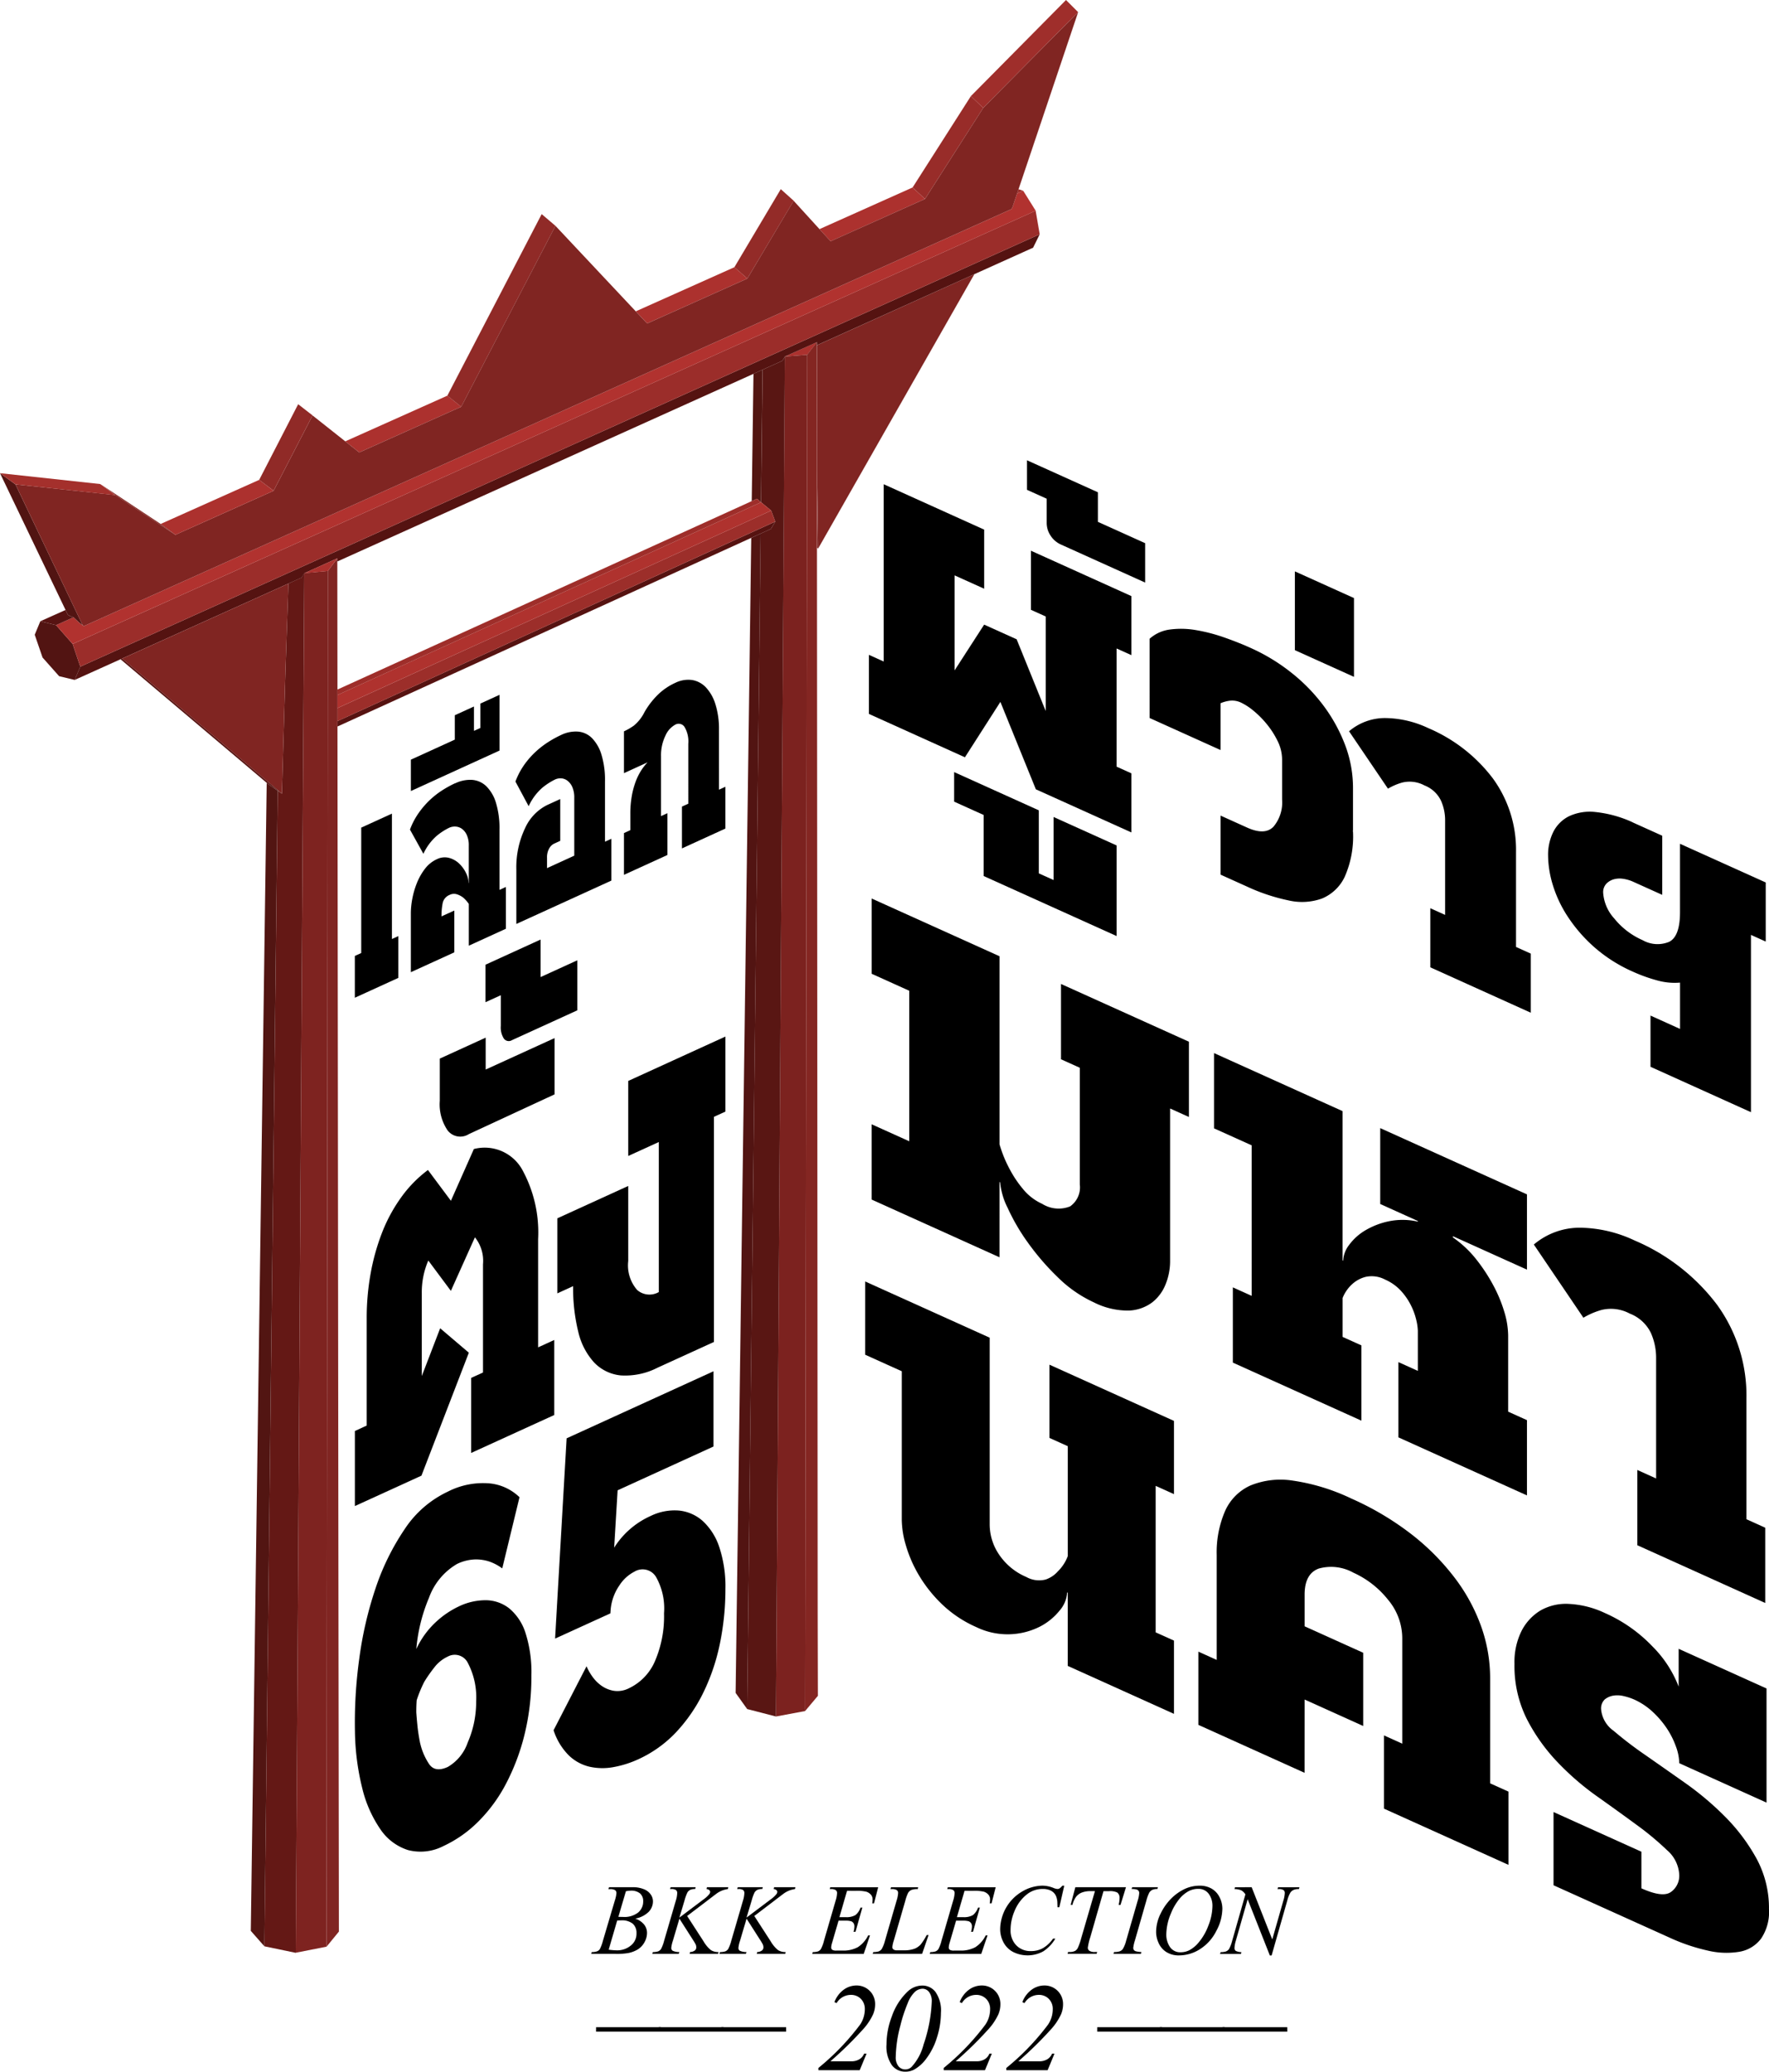 <svg id="Group_37152" data-name="Group 37152" xmlns="http://www.w3.org/2000/svg" xmlns:xlink="http://www.w3.org/1999/xlink" width="175.403" height="205.401" viewBox="0 0 175.403 205.401">
  <defs>
    <clipPath id="clip-path">
      <rect id="Rectangle_2516" data-name="Rectangle 2516" width="175.403" height="205.401" fill="none"/>
    </clipPath>
  </defs>
  <g id="Group_29622" data-name="Group 29622" clip-path="url(#clip-path)">
    <path id="Path_3077" data-name="Path 3077" d="M73.05,227.919l.068-.181h2.359a2.849,2.849,0,0,1,1.06.186,1.492,1.492,0,0,1,.7.517,1.205,1.205,0,0,1,.232.7,1.51,1.51,0,0,1-.412,1.031,2.54,2.54,0,0,1-1.342.679,1.931,1.931,0,0,1,.882.595,1.315,1.315,0,0,1,.283.814,1.884,1.884,0,0,1-.254.941,1.9,1.9,0,0,1-.651.7,2.909,2.909,0,0,1-.958.366,6.689,6.689,0,0,1-1.247.083H71.344l.063-.18a1.5,1.5,0,0,0,.517-.073.579.579,0,0,0,.278-.219,4.161,4.161,0,0,0,.312-.849l1.185-4a3,3,0,0,0,.151-.712.345.345,0,0,0-.134-.285.879.879,0,0,0-.509-.1c-.056,0-.108,0-.156,0m.029,6a6.894,6.894,0,0,0,.824.068,2.13,2.13,0,0,0,1.347-.458,1.491,1.491,0,0,0,.587-1.242,1.213,1.213,0,0,0-.363-.937,1.7,1.7,0,0,0-1.172-.336c-.1,0-.231,0-.38.015Zm.96-3.256q.317.01.458.01a2.214,2.214,0,0,0,1.508-.441,1.419,1.419,0,0,0,.495-1.1,1.014,1.014,0,0,0-.3-.782,1.391,1.391,0,0,0-.965-.28,2.248,2.248,0,0,0-.448.058Z" transform="translate(-12.727 -40.628)"/>
    <path id="Path_3078" data-name="Path 3078" d="M82.175,230.59l1.637,2.53a3.1,3.1,0,0,0,.726.86,1.366,1.366,0,0,0,.756.188l-.053.18H82.423l.044-.18a.83.83,0,0,0,.475-.161.381.381,0,0,0,.139-.288.821.821,0,0,0-.048-.283,4.368,4.368,0,0,0-.283-.478l-1.34-2.1-.649,2.189a3.086,3.086,0,0,0-.16.707.324.324,0,0,0,.136.283,1.569,1.569,0,0,0,.673.132l-.078.18H78.719l.063-.18a1.582,1.582,0,0,0,.512-.068.675.675,0,0,0,.288-.224,3.843,3.843,0,0,0,.311-.829l1.165-3.992a2.811,2.811,0,0,0,.132-.736.362.362,0,0,0-.125-.3.8.8,0,0,0-.485-.1h-.1l.058-.181h2.481l-.048.181a1.066,1.066,0,0,0-.458.068.716.716,0,0,0-.307.263,4.542,4.542,0,0,0-.288.8l-.511,1.7,2.349-1.77a3.032,3.032,0,0,0,.614-.555.412.412,0,0,0,.088-.229.237.237,0,0,0-.09-.171.5.5,0,0,0-.276-.107l.049-.181H86.26l-.044.181a2.838,2.838,0,0,0-.583.154,2.677,2.677,0,0,0-.485.26q-.073.049-.951.721Z" transform="translate(-14.043 -40.628)"/>
    <path id="Path_3079" data-name="Path 3079" d="M90.279,230.59l1.637,2.53a3.1,3.1,0,0,0,.726.86,1.366,1.366,0,0,0,.756.188l-.053.18H90.527l.044-.18a.83.83,0,0,0,.475-.161.381.381,0,0,0,.139-.288.821.821,0,0,0-.048-.283,4.366,4.366,0,0,0-.283-.478l-1.34-2.1-.649,2.189a3.088,3.088,0,0,0-.16.707.324.324,0,0,0,.136.283,1.569,1.569,0,0,0,.673.132l-.078.18H86.823l.063-.18a1.581,1.581,0,0,0,.512-.068.675.675,0,0,0,.288-.224,3.843,3.843,0,0,0,.311-.829l1.165-3.992a2.811,2.811,0,0,0,.132-.736.362.362,0,0,0-.125-.3.8.8,0,0,0-.485-.1h-.1l.058-.181h2.481l-.048.181a1.066,1.066,0,0,0-.458.068.717.717,0,0,0-.307.263,4.542,4.542,0,0,0-.288.8l-.511,1.7,2.349-1.77a3.033,3.033,0,0,0,.614-.555.412.412,0,0,0,.088-.229.237.237,0,0,0-.09-.171.5.5,0,0,0-.276-.107l.049-.181h2.116l-.044.181a2.838,2.838,0,0,0-.583.154,2.676,2.676,0,0,0-.485.26q-.073.049-.951.721Z" transform="translate(-15.489 -40.628)"/>
    <path id="Path_3080" data-name="Path 3080" d="M101.474,228.094l-.756,2.613h.619a1.75,1.75,0,0,0,.96-.2,1.575,1.575,0,0,0,.513-.748h.18l-.678,2.4h-.195a1.911,1.911,0,0,0,.088-.517.594.594,0,0,0-.085-.336.507.507,0,0,0-.234-.188,2.021,2.021,0,0,0-.626-.061h-.629l-.639,2.189a1.885,1.885,0,0,0-.092.482.282.282,0,0,0,.122.224.764.764,0,0,0,.414.068h.585a2.994,2.994,0,0,0,1.523-.336,2.928,2.928,0,0,0,1.026-1.17h.18l-.624,1.838H98.018l.063-.181a1.582,1.582,0,0,0,.512-.068.628.628,0,0,0,.283-.224,3.539,3.539,0,0,0,.312-.838l1.159-3.987a2.959,2.959,0,0,0,.137-.736.353.353,0,0,0-.13-.29.85.85,0,0,0-.5-.105h-.1l.058-.18h4.747l-.409,1.594h-.18a2.643,2.643,0,0,0,.034-.375.721.721,0,0,0-.127-.434,1.018,1.018,0,0,0-.483-.341,3.953,3.953,0,0,0-1.077-.088Z" transform="translate(-17.486 -40.628)"/>
    <path id="Path_3081" data-name="Path 3081" d="M110.219,234.348h-4.9l.068-.18a1.737,1.737,0,0,0,.522-.064.674.674,0,0,0,.3-.229,3.141,3.141,0,0,0,.322-.808l1.165-4.022a2.913,2.913,0,0,0,.146-.731.343.343,0,0,0-.134-.288.884.884,0,0,0-.5-.1c-.056,0-.1,0-.131,0l.058-.181h2.695l-.039.181a1.659,1.659,0,0,0-.643.088.746.746,0,0,0-.317.288,4.329,4.329,0,0,0-.288.818l-1.145,3.954a2.658,2.658,0,0,0-.131.624.3.3,0,0,0,.131.224.629.629,0,0,0,.375.073h.638a2.853,2.853,0,0,0,1.107-.176,1.73,1.73,0,0,0,.555-.394,5.382,5.382,0,0,0,.482-.726l.127-.219h.18Z" transform="translate(-18.789 -40.628)"/>
    <path id="Path_3082" data-name="Path 3082" d="M115.653,228.094l-.756,2.613h.619a1.75,1.75,0,0,0,.96-.2,1.575,1.575,0,0,0,.513-.748h.18l-.678,2.4H116.3a1.911,1.911,0,0,0,.088-.517.594.594,0,0,0-.085-.336.507.507,0,0,0-.234-.188,2.021,2.021,0,0,0-.626-.061h-.629l-.639,2.189a1.885,1.885,0,0,0-.092.482.282.282,0,0,0,.122.224.764.764,0,0,0,.414.068h.585a2.994,2.994,0,0,0,1.523-.336,2.928,2.928,0,0,0,1.026-1.17h.18l-.624,1.838H112.2l.063-.181a1.582,1.582,0,0,0,.512-.068.628.628,0,0,0,.283-.224,3.539,3.539,0,0,0,.312-.838l1.159-3.987a2.959,2.959,0,0,0,.137-.736.353.353,0,0,0-.13-.29.85.85,0,0,0-.5-.105h-.1l.058-.18h4.747l-.409,1.594h-.18a2.644,2.644,0,0,0,.034-.375.721.721,0,0,0-.127-.434,1.018,1.018,0,0,0-.483-.341,3.953,3.953,0,0,0-1.077-.088Z" transform="translate(-20.015 -40.628)"/>
    <path id="Path_3083" data-name="Path 3083" d="M127.061,227.554l-.492,2.139h-.176l-.019-.536a1.912,1.912,0,0,0-.113-.522,1.082,1.082,0,0,0-.263-.4,1.231,1.231,0,0,0-.444-.263,1.775,1.775,0,0,0-.595-.094,2.513,2.513,0,0,0-1.526.477,4.017,4.017,0,0,0-1.306,1.72,4.71,4.71,0,0,0-.389,1.857,2.1,2.1,0,0,0,.56,1.533,1.947,1.947,0,0,0,1.458.573,2.39,2.39,0,0,0,1.206-.3,3.2,3.2,0,0,0,.982-.932h.229a3.805,3.805,0,0,1-1.189,1.255,3.22,3.22,0,0,1-3,.063,2.286,2.286,0,0,1-.951-.953,2.769,2.769,0,0,1-.326-1.32,4.4,4.4,0,0,1,2.171-3.714,4.033,4.033,0,0,1,2.04-.585,3.071,3.071,0,0,1,1.082.229,1.273,1.273,0,0,0,.38.1.41.41,0,0,0,.2-.049,1.478,1.478,0,0,0,.292-.278Z" transform="translate(-21.534 -40.595)"/>
    <path id="Path_3084" data-name="Path 3084" d="M129.609,227.738h5.021l-.541,1.755H133.9a2.98,2.98,0,0,0,.092-.688.653.653,0,0,0-.219-.536,1.605,1.605,0,0,0-.853-.136H132.4l-1.306,4.553a5.839,5.839,0,0,0-.248,1.057.368.368,0,0,0,.156.3.937.937,0,0,0,.55.119h.224l-.058.181h-2.876l.053-.181h.127a1.154,1.154,0,0,0,.585-.122.726.726,0,0,0,.256-.3,5.989,5.989,0,0,0,.32-.919l1.37-4.694h-.394a2.408,2.408,0,0,0-.919.146,1.349,1.349,0,0,0-.563.424,2.237,2.237,0,0,0-.351.79h-.181Z" transform="translate(-22.985 -40.628)"/>
    <path id="Path_3085" data-name="Path 3085" d="M137.147,234.167l-.053.18h-2.72l.068-.18a1.707,1.707,0,0,0,.541-.068.663.663,0,0,0,.317-.229,3,3,0,0,0,.331-.819l1.15-3.987a2.917,2.917,0,0,0,.146-.75.358.358,0,0,0-.063-.214.394.394,0,0,0-.192-.134,1.757,1.757,0,0,0-.5-.047l.058-.18h2.554l-.054.18a1.075,1.075,0,0,0-.463.068.736.736,0,0,0-.334.279,3.8,3.8,0,0,0-.295.8l-1.145,3.987a3.583,3.583,0,0,0-.156.7.349.349,0,0,0,.061.207.391.391,0,0,0,.2.131,2.657,2.657,0,0,0,.558.076" transform="translate(-23.972 -40.628)"/>
    <path id="Path_3086" data-name="Path 3086" d="M143.846,227.554a2.34,2.34,0,0,1,1.165.285,1.986,1.986,0,0,1,.794.844,2.5,2.5,0,0,1,.288,1.158,4.785,4.785,0,0,1-.617,2.23,4.506,4.506,0,0,1-1.61,1.781,3.861,3.861,0,0,1-2.057.615,2.28,2.28,0,0,1-1.28-.339,2.038,2.038,0,0,1-.76-.894,2.65,2.65,0,0,1-.246-1.077,4.1,4.1,0,0,1,.446-1.831,5.491,5.491,0,0,1,1.065-1.511,4.763,4.763,0,0,1,1.321-.933,3.5,3.5,0,0,1,1.492-.327m-.166.312a2.047,2.047,0,0,0-.953.242,3.1,3.1,0,0,0-.923.79,5.5,5.5,0,0,0-.824,1.435,5.432,5.432,0,0,0-.448,2.061,2.162,2.162,0,0,0,.355,1.226,1.22,1.22,0,0,0,1.092.534,1.882,1.882,0,0,0,.87-.219,3.133,3.133,0,0,0,.89-.751,5.621,5.621,0,0,0,.975-1.7,5.453,5.453,0,0,0,.394-1.932,1.994,1.994,0,0,0-.356-1.172,1.222,1.222,0,0,0-1.072-.509" transform="translate(-24.89 -40.595)"/>
    <path id="Path_3087" data-name="Path 3087" d="M150.373,227.738l2.043,5.181,1.105-3.87a2.906,2.906,0,0,0,.136-.741.341.341,0,0,0-.127-.283.786.786,0,0,0-.472-.1c-.039,0-.08,0-.122,0l.054-.18h2.124l-.058.18a1.206,1.206,0,0,0-.492.069.793.793,0,0,0-.342.263,2.988,2.988,0,0,0-.317.8l-1.554,5.45h-.175l-2.2-5.576-1.174,4.119a2.879,2.879,0,0,0-.132.716.337.337,0,0,0,.12.28,1.206,1.206,0,0,0,.569.129l-.049.181h-2.077l.069-.181a1.594,1.594,0,0,0,.521-.068.675.675,0,0,0,.3-.229,3.431,3.431,0,0,0,.318-.828l1.31-4.6a1.109,1.109,0,0,0-.408-.4,1.691,1.691,0,0,0-.675-.125l.053-.18Z" transform="translate(-26.266 -40.628)"/>
    <rect id="Rectangle_2510" data-name="Rectangle 2510" width="6.423" height="0.443" transform="translate(59.104 200.99)"/>
    <rect id="Rectangle_2511" data-name="Rectangle 2511" width="6.423" height="0.443" transform="translate(65.316 200.99)"/>
    <rect id="Rectangle_2512" data-name="Rectangle 2512" width="6.423" height="0.443" transform="translate(71.526 200.99)"/>
    <path id="Path_3088" data-name="Path 3088" d="M102.861,248H98.767v-.224a24.243,24.243,0,0,0,4.137-4.3,2.744,2.744,0,0,0,.467-1.516,1.411,1.411,0,0,0-.388-1.029,1.347,1.347,0,0,0-1.007-.4,1.646,1.646,0,0,0-1.407.818l-.212-.1a2.68,2.68,0,0,1,.9-1.216,2.137,2.137,0,0,1,1.286-.434,1.828,1.828,0,0,1,1.85,1.838,2.562,2.562,0,0,1-.188.989,5.874,5.874,0,0,1-1.074,1.589,36.731,36.731,0,0,1-3.172,3.1h2.062a1.487,1.487,0,0,0,.819-.206,1.155,1.155,0,0,0,.461-.551h.242Z" transform="translate(-17.62 -42.745)"/>
    <path id="Path_3089" data-name="Path 3089" d="M110.545,239.605a1.628,1.628,0,0,1,1.308.649,3.226,3.226,0,0,1,.531,2.05,8.115,8.115,0,0,1-.394,2.451,6.8,6.8,0,0,1-1.11,2.166,3.773,3.773,0,0,1-1.2,1.043,1.867,1.867,0,0,1-.843.182,1.642,1.642,0,0,1-1.32-.649,3.231,3.231,0,0,1-.53-2.056,7.8,7.8,0,0,1,.534-2.79,6.128,6.128,0,0,1,1.6-2.487,2.11,2.11,0,0,1,1.425-.558m.007.315a1.172,1.172,0,0,0-.712.276,3,3,0,0,0-.747,1.149,14.876,14.876,0,0,0-.737,2.25,12.88,12.88,0,0,0-.454,3.07,1.4,1.4,0,0,0,.273.943.848.848,0,0,0,.661.312.892.892,0,0,0,.63-.242,5.234,5.234,0,0,0,1.2-2.239,14.9,14.9,0,0,0,.806-4.209,1.5,1.5,0,0,0-.273-.992.823.823,0,0,0-.642-.319" transform="translate(-19.087 -42.745)"/>
    <path id="Path_3090" data-name="Path 3090" d="M117.981,248h-4.094v-.224a24.243,24.243,0,0,0,4.137-4.3,2.744,2.744,0,0,0,.467-1.516,1.411,1.411,0,0,0-.388-1.029,1.347,1.347,0,0,0-1.007-.4,1.644,1.644,0,0,0-1.407.818l-.213-.1a2.68,2.68,0,0,1,.9-1.216,2.137,2.137,0,0,1,1.286-.434,1.828,1.828,0,0,1,1.85,1.838,2.562,2.562,0,0,1-.188.989,5.874,5.874,0,0,1-1.074,1.589,36.733,36.733,0,0,1-3.172,3.1h2.062a1.487,1.487,0,0,0,.819-.206,1.155,1.155,0,0,0,.461-.551h.242Z" transform="translate(-20.317 -42.745)"/>
    <path id="Path_3091" data-name="Path 3091" d="M125.541,248h-4.094v-.224a24.243,24.243,0,0,0,4.137-4.3,2.744,2.744,0,0,0,.467-1.516,1.411,1.411,0,0,0-.388-1.029,1.347,1.347,0,0,0-1.007-.4,1.646,1.646,0,0,0-1.407.818l-.212-.1a2.68,2.68,0,0,1,.9-1.216,2.137,2.137,0,0,1,1.286-.434,1.828,1.828,0,0,1,1.85,1.838,2.562,2.562,0,0,1-.188.989,5.874,5.874,0,0,1-1.074,1.589,36.731,36.731,0,0,1-3.172,3.1H124.7a1.487,1.487,0,0,0,.819-.206,1.155,1.155,0,0,0,.461-.551h.242Z" transform="translate(-21.666 -42.745)"/>
    <rect id="Rectangle_2513" data-name="Rectangle 2513" width="6.423" height="0.443" transform="translate(108.795 200.99)"/>
    <rect id="Rectangle_2514" data-name="Rectangle 2514" width="6.423" height="0.443" transform="translate(115.007 200.99)"/>
    <rect id="Rectangle_2515" data-name="Rectangle 2515" width="6.423" height="0.443" transform="translate(121.218 200.99)"/>
    <path id="Path_3092" data-name="Path 3092" d="M94.73,42.711,97.9,41.283l-.961,1.255Z" transform="translate(-16.899 -7.365)" fill="#ac312e"/>
    <path id="Path_3093" data-name="Path 3093" d="M91.643,57.758l-.405-.348-.516.235.171-12.624.9-.407Z" transform="translate(-16.184 -7.959)" fill="#521511"/>
    <path id="Path_3094" data-name="Path 3094" d="M123.352,22.989l-.609.274.145-.43Z" transform="translate(-21.897 -4.073)" fill="#9c2e2a"/>
    <path id="Path_3095" data-name="Path 3095" d="M87.791,33.37,77.856,37.82l-1.126-1.2,9.776-4.374Z" transform="translate(-13.688 -5.753)" fill="#ac312e"/>
    <path id="Path_3096" data-name="Path 3096" d="M89.913,31.689l-1.285-1.123,4.6-7.74,1.281,1.15Z" transform="translate(-15.811 -4.072)" fill="#932b28"/>
    <path id="Path_3097" data-name="Path 3097" d="M98.9,26.753l9.228-4.129,1.232,1.138L100,27.956Z" transform="translate(-17.644 -4.036)" fill="#ac312e"/>
    <path id="Path_3098" data-name="Path 3098" d="M110.134,20.657l5.778-9.057,1.225,1.17-5.772,9.025Z" transform="translate(-19.647 -2.069)" fill="#982c29"/>
    <path id="Path_3099" data-name="Path 3099" d="M117.167,9.53,126.6,0,127.8,1.2l-9.411,9.5Z" transform="translate(-20.902 0)" fill="#9f2e2b"/>
    <path id="Path_3100" data-name="Path 3100" d="M41.668,52.276l10.124-4.53,1.371,1.1L43.054,53.374Z" transform="translate(-7.433 -8.518)" fill="#ac312e"/>
    <path id="Path_3101" data-name="Path 3101" d="M53.99,43.837l9.351-18L64.708,27l-9.347,17.94Z" transform="translate(-9.632 -4.608)" fill="#902a27"/>
    <path id="Path_3102" data-name="Path 3102" d="M114.2,33.088,98.71,60.29,98.6,52.5l-.008-12.369Z" transform="translate(-17.588 -5.903)" fill="#802522"/>
    <path id="Path_3103" data-name="Path 3103" d="M98.6,56.71l.11,7.795-.105-.086Z" transform="translate(-17.59 -10.117)" fill="#802522"/>
    <path id="Path_3104" data-name="Path 3104" d="M96.541,177.281l-2.895.541.88-134.829.01-.009,2.207-.173Z" transform="translate(-16.706 -7.637)" fill="#7c221f"/>
    <path id="Path_3105" data-name="Path 3105" d="M98.429,175.505l-1.26,1.5.2-134.47.96-1.255,0,0v.3l.009,12.369,0,7.708.072,105.819Z" transform="translate(-17.335 -7.365)" fill="#842622"/>
    <path id="Path_3106" data-name="Path 3106" d="M93.026,177.862l-2.858-.739L91.508,60.578l1.018-.463.428-.723L92.549,58.3l-1-.823L91.7,44.332l1.969-.888.241-.412Z" transform="translate(-16.086 -7.677)" fill="#591613"/>
    <path id="Path_3107" data-name="Path 3107" d="M89.92,180.932l-1.143-1.6.15-11.083,1.4-103.433.934-.426Z" transform="translate(-15.837 -11.487)" fill="#521412"/>
    <path id="Path_3108" data-name="Path 3108" d="M40.632,203.532l-1.227,1.5.135-136.4.936-1.255,0,0v.306l.015,12.7v.538l0,1.3,0,1.292v.535l.092,82.57Z" transform="translate(-7.03 -12.02)" fill="#802522"/>
    <path id="Path_3109" data-name="Path 3109" d="M38.743,205.3l-3.05.6.849-136.778.011-.01,2.325-.214Z" transform="translate(-6.368 -12.293)" fill="#7e2320"/>
    <path id="Path_3110" data-name="Path 3110" d="M35.018,205.958l-3.111-.647L33.229,90.743l.417.292.343-11.956.3-8.883L35.6,69.6l.262-.425Z" transform="translate(-5.692 -12.341)" fill="#641815"/>
    <path id="Path_3111" data-name="Path 3111" d="M31.614,209.823l-1.347-1.531.477-34.345,1.1-79.477.136.115.953.67Z" transform="translate(-5.399 -16.853)" fill="#521512"/>
    <path id="Path_3112" data-name="Path 3112" d="M84.136,62.944l-.429.723-1.017.464-.935.426-41.019,18.7v-.535Z" transform="translate(-7.267 -11.229)" fill="#561311"/>
    <path id="Path_3113" data-name="Path 3113" d="M83.731,61.615l.405,1.092-43.4,19.781V81.194Z" transform="translate(-7.267 -10.992)" fill="#9c2e2a"/>
    <path id="Path_3114" data-name="Path 3114" d="M82.725,60.612l1.006.824-43,19.58,0-1.3Z" transform="translate(-7.266 -10.813)" fill="#af322e"/>
    <path id="Path_3115" data-name="Path 3115" d="M79.429,40.4l-.241.412-1.97.888-.9.407L35.059,60.711V60.4l0,0-3.261,1.471-.01.01-.262.425-1.314.592L13.715,70.336l-.155.07-4.546,2.05.555-1.317,95.13-42.87-.654,1.331-5.828,2.628L82.611,39.266v-.3l0,0L79.439,40.39Z" transform="translate(-1.608 -5.043)" fill="#551311"/>
    <path id="Path_3116" data-name="Path 3116" d="M36.739,68.848,40,67.377l-.936,1.256Z" transform="translate(-6.554 -12.02)" fill="#ac312e"/>
    <path id="Path_3117" data-name="Path 3117" d="M82.725,60.536,40.731,79.643V79.1L81.8,60.423l.516-.235Z" transform="translate(-7.266 -10.737)" fill="#9e2e2a"/>
    <path id="Path_3118" data-name="Path 3118" d="M8.153,80.788l-1.545-.371L4.966,78.566,4.19,76.307l.555-1.335,1.563.384L7.95,77.225l.759,2.246Z" transform="translate(-0.747 -13.375)" fill="#521412"/>
    <path id="Path_3119" data-name="Path 3119" d="M104.655,27.762,9.525,70.632l-.759-2.246L104.252,25.43Z" transform="translate(-1.564 -4.537)" fill="#9b2d2a"/>
    <path id="Path_3120" data-name="Path 3120" d="M103.9,25,8.41,67.956,6.768,66.088l1.725-.775.61.565.41.306,91.979-41.343.107-.187.457-1.357.608-.274Z" transform="translate(-1.207 -4.107)" fill="#b1322f"/>
    <path id="Path_3121" data-name="Path 3121" d="M7.9,71.957l-.61-.565-.417-.161-.153-.108-.22-.461L0,57.1l1.533,1.111L8.194,72.169Z" transform="translate(0 -10.186)" fill="#511412"/>
    <path id="Path_3122" data-name="Path 3122" d="M100.616,20.994,8.638,62.337l-.111-.094L1.866,48.28l9.894,1.063,5.962,3.94,9.74-4.363,3.862-7.47,3.243,2.568,1.386,1.1,10.109-4.529,9.346-17.939,7.965,8.48,1.126,1.2,9.935-4.451,4.592-7.713,2.564,2.813,1.1,1.2,9.363-4.194,5.772-9.026,9.411-9.5-5.909,17.56-.145.43-.457,1.357Z" transform="translate(-0.333 -0.26)" fill="#802522"/>
    <path id="Path_3123" data-name="Path 3123" d="M7.737,74.176l.417.161-1.725.775-1.562-.385,2.5-1.12.22.46.058.048Z" transform="translate(-0.868 -13.131)" fill="#571312"/>
    <path id="Path_3124" data-name="Path 3124" d="M19.388,62.28l9.771-4.372,1.429,1.083-9.74,4.364Z" transform="translate(-3.459 -10.331)" fill="#ac312e"/>
    <path id="Path_3125" data-name="Path 3125" d="M31.28,56.28l3.864-7.5,1.428,1.11-3.863,7.469Z" transform="translate(-5.58 -8.703)" fill="#902a27"/>
    <path id="Path_3126" data-name="Path 3126" d="M12.094,58.407l5.994,3.963,1.459,1.075L13.585,59.5Z" transform="translate(-2.157 -10.419)" fill="#802521"/>
    <path id="Path_3127" data-name="Path 3127" d="M0,57.1l9.936,1.077,1.49,1.1L1.533,58.206Z" transform="translate(0 -10.186)" fill="#a4302c"/>
    <path id="Path_3128" data-name="Path 3128" d="M30.925,79.3l-.343,11.957-15.845-13.4,16.492-7.437Z" transform="translate(-2.629 -12.562)" fill="#802522"/>
    <path id="Path_3129" data-name="Path 3129" d="M14.7,79.47l15.846,13.4-.417-.293-.954-.67-.136-.115L14.546,79.54Z" transform="translate(-2.595 -14.177)" fill="#561311"/>
    <path id="Path_3130" data-name="Path 3130" d="M42.824,116.438v-4.144l.633-.289V99.572L46.5,98.183v12.433l.633-.289v4.144Z" transform="translate(-7.64 -17.515)"/>
    <path id="Path_3131" data-name="Path 3131" d="M53.964,94.452a3.4,3.4,0,0,1,1.69-.34,2.26,2.26,0,0,1,1.4.637,3.858,3.858,0,0,1,.951,1.638,8.652,8.652,0,0,1,.349,2.655v5.975l.633-.289v4.144l-3.676,1.679v-4.144a3.263,3.263,0,0,0-.571-.638,2.069,2.069,0,0,0-.6-.312.966.966,0,0,0-.73.057,1.119,1.119,0,0,0-.686.8,6.376,6.376,0,0,0-.117,1.33l1.268-.578v4.144l-4.31,1.968V107.3a7.8,7.8,0,0,1,.148-1.414,8.2,8.2,0,0,1,.454-1.554,5.934,5.934,0,0,1,.793-1.4,3.076,3.076,0,0,1,1.183-.955,1.742,1.742,0,0,1,1.2-.136,2.32,2.32,0,0,1,.993.549,3.2,3.2,0,0,1,.687.929,2.311,2.311,0,0,1,.264,1.019l.021-.009v-3.7a2.424,2.424,0,0,0-.2-1.065,1.543,1.543,0,0,0-.486-.607,1.193,1.193,0,0,0-.624-.216,1.324,1.324,0,0,0-.633.117,6.143,6.143,0,0,0-1.246.81,5.331,5.331,0,0,0-1.31,1.772l-1.331-2.4a7.237,7.237,0,0,1,.9-1.7,8.512,8.512,0,0,1,1.141-1.3,8.407,8.407,0,0,1,1.236-.944,10.847,10.847,0,0,1,1.2-.653" transform="translate(-8.828 -16.788)"/>
    <path id="Path_3132" data-name="Path 3132" d="M53.94,88.291V85.873l1.9-.868v2.418l.634-.29V84.716l1.9-.868v5.526l-8.789,4.012V90.277Z" transform="translate(-8.846 -14.958)"/>
    <path id="Path_3133" data-name="Path 3133" d="M66.734,88.619a3.32,3.32,0,0,1,1.679-.335,2.217,2.217,0,0,1,1.384.646,3.99,3.99,0,0,1,.94,1.643,8.659,8.659,0,0,1,.348,2.655V99.2l.634-.289v4.144l-9.423,4.3v-5.387a9.017,9.017,0,0,1,.855-4.086,4.727,4.727,0,0,1,2.187-2.31l1.31-.6v4.144l-.633.29a1.11,1.11,0,0,0-.465.471,1.751,1.751,0,0,0-.211.908v1.036l2.7-1.235V94.859a2.587,2.587,0,0,0-.19-1.071,1.606,1.606,0,0,0-.476-.629,1.148,1.148,0,0,0-.612-.239,1.268,1.268,0,0,0-.624.113,6.415,6.415,0,0,0-1.268.82,5.43,5.43,0,0,0-1.352,1.826l-1.31-2.442a7.255,7.255,0,0,1,.9-1.7,8.223,8.223,0,0,1,1.162-1.307,8.935,8.935,0,0,1,1.257-.954,10.848,10.848,0,0,1,1.2-.653" transform="translate(-11.099 -15.748)"/>
    <path id="Path_3134" data-name="Path 3134" d="M84.725,92.928l.633-.289v4.144l-4.309,1.968V94.606l.633-.29V88.377a2.825,2.825,0,0,0-.37-1.662.688.688,0,0,0-.919-.236,2.265,2.265,0,0,0-.982,1.1,4.428,4.428,0,0,0-.434,2.028v5.94l.634-.289v4.144l-4.31,1.968V97.23l.634-.29V95.352a10.146,10.146,0,0,1,.147-1.812,7.987,7.987,0,0,1,.391-1.439,5.809,5.809,0,0,1,.55-1.1,4.918,4.918,0,0,1,.623-.785L75.3,91.29V87.145a6.192,6.192,0,0,0,.983-.569,4.045,4.045,0,0,0,1.046-1.324,7.886,7.886,0,0,1,1.288-1.693,6.036,6.036,0,0,1,1.775-1.225,2.888,2.888,0,0,1,1.669-.279,2.42,2.42,0,0,1,1.373.738,4.283,4.283,0,0,1,.941,1.677,8.129,8.129,0,0,1,.348,2.517Z" transform="translate(-13.434 -14.633)"/>
    <path id="Path_3135" data-name="Path 3135" d="M44,166.054V155.39a24.762,24.762,0,0,1,.38-4.359,21.823,21.823,0,0,1,1.119-4.045,15.755,15.755,0,0,1,1.9-3.532,12.317,12.317,0,0,1,2.674-2.739l2.276,3.053,2.276-5.131a4.265,4.265,0,0,1,4.76,1.981,12.931,12.931,0,0,1,1.612,6.952V158.3l1.6-.732v7.44l-8.243,3.762v-7.44l1.177-.536V150.064a3.733,3.733,0,0,0-.8-2.674L52.346,152.7l-2.238-3.009a7.9,7.9,0,0,0-.645,3.208v8.246l1.821-4.737,2.844,2.421-4.7,12.192-6.6,3.013v-7.44Z" transform="translate(-7.64 -24.714)"/>
    <path id="Path_3136" data-name="Path 3136" d="M53.074,131.511v-4.216l4.552-2.078v3.162l6.828-3.117v5.58l-8.5,3.941a1.585,1.585,0,0,1-2.106-.372,4.6,4.6,0,0,1-.777-2.9" transform="translate(-9.468 -22.338)"/>
    <path id="Path_3137" data-name="Path 3137" d="M58.593,115.874l5.462-2.494v3.72l3.641-1.662v4.96l-6.486,2.961a.6.6,0,0,1-.8-.163,2.053,2.053,0,0,1-.3-1.256V118.9l-1.518.693Z" transform="translate(-10.453 -20.227)"/>
    <path id="Path_3138" data-name="Path 3138" d="M74.29,136.928v-7.44l9.634-4.4v7.44l-1.138.519v22.321l-5.575,2.545a7.031,7.031,0,0,1-3.66.771,4.216,4.216,0,0,1-2.637-1.277,6.742,6.742,0,0,1-1.574-3.033,17.9,17.9,0,0,1-.512-4.54l-1.567.715v-7.44L74.29,139.9v7.44a3.7,3.7,0,0,0,.891,2.879,1.856,1.856,0,0,0,2.143.2V135.543Z" transform="translate(-11.999 -22.316)"/>
    <path id="Path_3139" data-name="Path 3139" d="M57.44,187.424a4.895,4.895,0,0,0-1.255-.67,4.21,4.21,0,0,0-1.426-.219,4.412,4.412,0,0,0-1.807.452,6.392,6.392,0,0,0-2.777,3.351,16.635,16.635,0,0,0-1.255,5.08,8.546,8.546,0,0,1,1.9-2.64,8.946,8.946,0,0,1,2.319-1.587,6.139,6.139,0,0,1,2.7-.611,3.815,3.815,0,0,1,2.3.814,5.223,5.223,0,0,1,1.6,2.411,12.689,12.689,0,0,1,.589,4.238,23.9,23.9,0,0,1-.684,5.877A21.626,21.626,0,0,1,57.8,208.8a15.255,15.255,0,0,1-2.757,3.747,12.021,12.021,0,0,1-3.423,2.4,4.937,4.937,0,0,1-3.537.4,5.219,5.219,0,0,1-2.738-2.075,12.249,12.249,0,0,1-1.789-4.064,24.608,24.608,0,0,1-.722-5.607,46.168,46.168,0,0,1,.419-7.154,37.033,37.033,0,0,1,1.615-7.017,23.96,23.96,0,0,1,2.891-5.889,10.445,10.445,0,0,1,4.279-3.724A7.65,7.65,0,0,1,56.223,179a4.952,4.952,0,0,1,2.928,1.368ZM49.3,204.754a6.239,6.239,0,0,0,.894,2.079q.588.85,1.845.277a4.466,4.466,0,0,0,1.978-2.426,10.041,10.041,0,0,0,.836-4.081,7.346,7.346,0,0,0-.817-3.792,1.444,1.444,0,0,0-2-.642,3.564,3.564,0,0,0-1.331,1.074,14.571,14.571,0,0,0-.99,1.415,12.463,12.463,0,0,0-.76,1.84q-.039.515-.039,1.2c.026.362.063.8.114,1.316s.14,1.1.267,1.743" transform="translate(-7.64 -31.923)"/>
    <path id="Path_3140" data-name="Path 3140" d="M66.957,191.983,68.1,172.127l14.565-6.649v7.46l-9.508,4.341-.343,5.689a8.246,8.246,0,0,1,3.613-3.141,5.394,5.394,0,0,1,2.814-.539,4.163,4.163,0,0,1,2.359,1.037,6.129,6.129,0,0,1,1.636,2.58,12.364,12.364,0,0,1,.608,4.167,26.664,26.664,0,0,1-.532,5.341,20.41,20.41,0,0,1-1.616,4.841,16.036,16.036,0,0,1-2.7,3.968,11.972,11.972,0,0,1-3.822,2.74,10.171,10.171,0,0,1-2.416.76,5.921,5.921,0,0,1-2.377-.034,4.4,4.4,0,0,1-2.074-1.136,6.228,6.228,0,0,1-1.5-2.485l3.27-6.343a5.112,5.112,0,0,0,.57,1.014,3.78,3.78,0,0,0,.913.92,2.965,2.965,0,0,0,1.218.5,2.487,2.487,0,0,0,1.483-.242,5.267,5.267,0,0,0,2.605-2.712,11.231,11.231,0,0,0,.894-4.729,6.356,6.356,0,0,0-.8-3.614,1.551,1.551,0,0,0-2.129-.519,3.884,3.884,0,0,0-1.5,1.37,4.978,4.978,0,0,0-.856,2.318l-.037.453Z" transform="translate(-11.918 -29.521)"/>
    <path id="Path_3141" data-name="Path 3141" d="M104.865,75.35l1.465.661V58.434l9.96,4.5v5.859l-2.93-1.322V76.89l2.93-4.536,3.222,1.454,2.881,7.111V71.545l-1.465-.661V65.025l9.961,4.5V75.38l-1.465-.661V86.437l1.465.661v5.859l-9.472-4.276L117.9,80.015l-3.516,5.492-9.521-4.3Z" transform="translate(-18.708 -10.424)"/>
    <path id="Path_3142" data-name="Path 3142" d="M123.544,96.964v6.25l1.465.661v-6.25l6.25,2.821v8.984l-13.183-5.952V97.425l-2.93-1.323v-2.93Z" transform="translate(-20.541 -16.622)"/>
    <path id="Path_3143" data-name="Path 3143" d="M123.941,55.544l7.031,3.174v2.93l4.687,2.116V67.67L127.31,63.9a2.385,2.385,0,0,1-1.026-.877,2.276,2.276,0,0,1-.39-1.275V59.355l-1.953-.882Z" transform="translate(-22.111 -9.909)"/>
    <path id="Path_3144" data-name="Path 3144" d="M138.739,76.867a3.723,3.723,0,0,1,2.026-.916,8.486,8.486,0,0,1,2.563.058,16.94,16.94,0,0,1,2.783.72q1.416.493,2.734,1.089a18.773,18.773,0,0,1,3.882,2.362,17.528,17.528,0,0,1,3.2,3.251A16.04,16.04,0,0,1,158.1,87.34a12.018,12.018,0,0,1,.805,4.344v4.248l-.048.027.048.021a9.88,9.88,0,0,1-.83,4.508,4.329,4.329,0,0,1-2.245,2.135,5.888,5.888,0,0,1-3.321.186,18.83,18.83,0,0,1-4.1-1.364l-2.637-1.19V94.4l2.637,1.19q1.757.794,2.612-.09a3.742,3.742,0,0,0,.854-2.69V88.851a4.158,4.158,0,0,0-.44-1.833,8.526,8.526,0,0,0-1.075-1.682,9.246,9.246,0,0,0-1.318-1.328,5.908,5.908,0,0,0-1.22-.8,2.053,2.053,0,0,0-1.1-.2,3.353,3.353,0,0,0-.951.253V87.9l-7.031-3.174Z" transform="translate(-24.75 -13.537)"/>
    <path id="Path_3145" data-name="Path 3145" d="M156.27,68.951l5.86,2.646v7.812l-5.86-2.646Z" transform="translate(-27.878 -12.301)"/>
    <path id="Path_3146" data-name="Path 3146" d="M162.807,87.96a5.52,5.52,0,0,1,3.589-1.31,10.239,10.239,0,0,1,4.272,1,15.736,15.736,0,0,1,6.4,4.987,12.007,12.007,0,0,1,2.295,7.286v9.423l1.465.661v5.859l-9.961-4.5v-5.859l1.465.661V96.75a4.746,4.746,0,0,0-.415-1.921,3.037,3.037,0,0,0-1.636-1.5,3.1,3.1,0,0,0-2.2-.283,5.915,5.915,0,0,0-1.416.606Z" transform="translate(-29.044 -15.458)"/>
    <path id="Path_3147" data-name="Path 3147" d="M195.214,99.014l2.93,1.323V106.2l-2.93-1.323a3.652,3.652,0,0,0-.9-.261,2.215,2.215,0,0,0-.952.035,1.655,1.655,0,0,0-.757.44,1.227,1.227,0,0,0-.317.906,4.2,4.2,0,0,0,1.1,2.546,7.437,7.437,0,0,0,2.807,2.147,3,3,0,0,0,2.637.165q1.073-.541,1.074-2.933v-6.786l8.5,3.835v5.859l-1.465-.661v17.577l-9.961-4.5v-5.078l2.93,1.323V114.9a6.419,6.419,0,0,1-2.27-.219,15.907,15.907,0,0,1-2.417-.871,14.812,14.812,0,0,1-3.833-2.439,15.03,15.03,0,0,1-2.612-3.01,12.165,12.165,0,0,1-1.49-3.162,10.3,10.3,0,0,1-.463-2.9,5.1,5.1,0,0,1,.513-2.332,3.5,3.5,0,0,1,1.538-1.551,4.88,4.88,0,0,1,2.612-.432,11.762,11.762,0,0,1,3.735,1.027" transform="translate(-33.327 -17.477)"/>
    <path id="Path_3148" data-name="Path 3148" d="M105.19,115.888v-7.462l12.685,5.727v18.654a12.327,12.327,0,0,0,.995,2.439,11.037,11.037,0,0,0,1.306,1.958A5.265,5.265,0,0,0,122.1,138.7a3.07,3.07,0,0,0,2.767.254,2.3,2.3,0,0,0,.964-2.176V125.208l-1.865-.842V116.9l12.685,5.727v7.462l-1.866-.842v15.172a6.062,6.062,0,0,1-.435,2.228,4.258,4.258,0,0,1-1.337,1.822,4.134,4.134,0,0,1-2.332.813,7.48,7.48,0,0,1-3.482-.826,12.5,12.5,0,0,1-3.544-2.471,24.883,24.883,0,0,1-2.954-3.416,20.12,20.12,0,0,1-2.02-3.462,6.975,6.975,0,0,1-.746-2.544l-.062-.028V144l-12.685-5.727v-7.462l3.731,1.685V117.572Z" transform="translate(-18.765 -19.343)"/>
    <path id="Path_3149" data-name="Path 3149" d="M146.512,134.543v-7.462l12.747,5.755v14.8l.062.028a2.713,2.713,0,0,1,.591-1.568,5.37,5.37,0,0,1,1.586-1.43,7.6,7.6,0,0,1,2.332-.905,6.756,6.756,0,0,1,2.891.03v-.062l-3.73-1.684V134.52l14.55,6.57v7.461l-7.337-3.312v.124a10.633,10.633,0,0,1,2.3,2.158,17.225,17.225,0,0,1,1.71,2.606,13.93,13.93,0,0,1,1.089,2.637,8.35,8.35,0,0,1,.373,2.282v7.586l1.865.842v7.462l-12.747-5.755v-7.461l1.927.87v-3.98a5.322,5.322,0,0,0-.155-1.065,6.582,6.582,0,0,0-.528-1.451,6.281,6.281,0,0,0-.995-1.444,4.665,4.665,0,0,0-1.554-1.106,2.85,2.85,0,0,0-1.927-.279,3.13,3.13,0,0,0-1.306.685,3.678,3.678,0,0,0-.995,1.416v3.855l1.865.842v7.462l-12.747-5.755v-7.461l1.866.842V136.227Z" transform="translate(-26.137 -22.671)"/>
    <path id="Path_3150" data-name="Path 3150" d="M185.109,149.821a7.031,7.031,0,0,1,4.571-1.668,13.029,13.029,0,0,1,5.44,1.275,20.033,20.033,0,0,1,8.145,6.351,15.3,15.3,0,0,1,2.923,9.278v12l1.864.841v7.463l-12.683-5.727v-7.461l1.864.842v-12a6.05,6.05,0,0,0-.527-2.446,3.866,3.866,0,0,0-2.084-1.9,3.943,3.943,0,0,0-2.8-.362,7.51,7.51,0,0,0-1.8.771Z" transform="translate(-33.023 -26.43)"/>
    <path id="Path_3151" data-name="Path 3151" d="M104.413,154.643l12.345,5.573v18.516a5.345,5.345,0,0,0,.937,2.995,6.16,6.16,0,0,0,2.693,2.214,2.607,2.607,0,0,0,1.906.256,2.8,2.8,0,0,0,1.24-.831,4.09,4.09,0,0,0,.969-1.5V170.974l-1.816-.819v-7.262l12.345,5.573v7.261l-1.816-.819v14.523l1.816.819v7.261L124.5,192.758V185.5l-.061-.027a2.984,2.984,0,0,1-.756,1.806,6.033,6.033,0,0,1-1.967,1.594,7.111,7.111,0,0,1-6.293.033,11.717,11.717,0,0,1-3.388-2.256,13.671,13.671,0,0,1-2.269-2.839,12.82,12.82,0,0,1-1.3-2.948,9.308,9.308,0,0,1-.424-2.551V163.543l-3.631-1.639Z" transform="translate(-18.627 -27.588)"/>
    <path id="Path_3152" data-name="Path 3152" d="M155.155,207.627l-10.529-4.754v-7.261l1.815.82V186.024a10.313,10.313,0,0,1,.817-4.321,5.007,5.007,0,0,1,2.511-2.558,7.881,7.881,0,0,1,4.206-.491,20.142,20.142,0,0,1,5.839,1.789,28.663,28.663,0,0,1,5.93,3.524,23.434,23.434,0,0,1,4.3,4.33,17.9,17.9,0,0,1,2.632,4.849,15.255,15.255,0,0,1,.877,5.056v10.468l1.816.819v7.261l-12.345-5.573v-7.261l1.816.819V194.269a5.962,5.962,0,0,0-1.422-3.819A9.241,9.241,0,0,0,160,187.786a4.546,4.546,0,0,0-3.449-.408q-1.393.523-1.392,2.579V193.1l5.809,2.623v7.261l-5.809-2.623Z" transform="translate(-25.801 -31.857)"/>
    <path id="Path_3153" data-name="Path 3153" d="M208.009,223.825a4.73,4.73,0,0,1-.787,2.913,3.4,3.4,0,0,1-2.148,1.3,7.918,7.918,0,0,1-3.147-.119,18.794,18.794,0,0,1-3.782-1.284l-11.5-5.19v-7.261l8.713,3.934v3.631q2.117.955,2.935.357a1.973,1.973,0,0,0,.817-1.688,3.445,3.445,0,0,0-1.211-2.452,28.617,28.617,0,0,0-3.025-2.516q-1.815-1.333-3.933-2.835a26.8,26.8,0,0,1-3.934-3.41,18.236,18.236,0,0,1-3.025-4.271,11.77,11.77,0,0,1-1.21-5.447,6.915,6.915,0,0,1,.7-3.256,5.045,5.045,0,0,1,1.876-2.028,5.1,5.1,0,0,1,2.844-.652,9.42,9.42,0,0,1,3.539.9,14.738,14.738,0,0,1,4.72,3.311,11.413,11.413,0,0,1,2.6,3.989V198l8.713,3.934v11.316l-8.652-3.907a5.054,5.054,0,0,0-.334-1.663,8.237,8.237,0,0,0-.907-1.8,9.291,9.291,0,0,0-1.392-1.627,6.794,6.794,0,0,0-1.846-1.227,5.664,5.664,0,0,0-1-.329,2.614,2.614,0,0,0-1.059-.054,1.837,1.837,0,0,0-.847.374,1.234,1.234,0,0,0-.363,1.016,2.93,2.93,0,0,0,1.241,2.1,37.521,37.521,0,0,0,3.086,2.361q1.845,1.287,3.994,2.8a29.812,29.812,0,0,1,3.994,3.376,18.552,18.552,0,0,1,3.086,4.116,10.283,10.283,0,0,1,1.241,5.038" transform="translate(-32.606 -34.527)"/>
  </g>
</svg>
